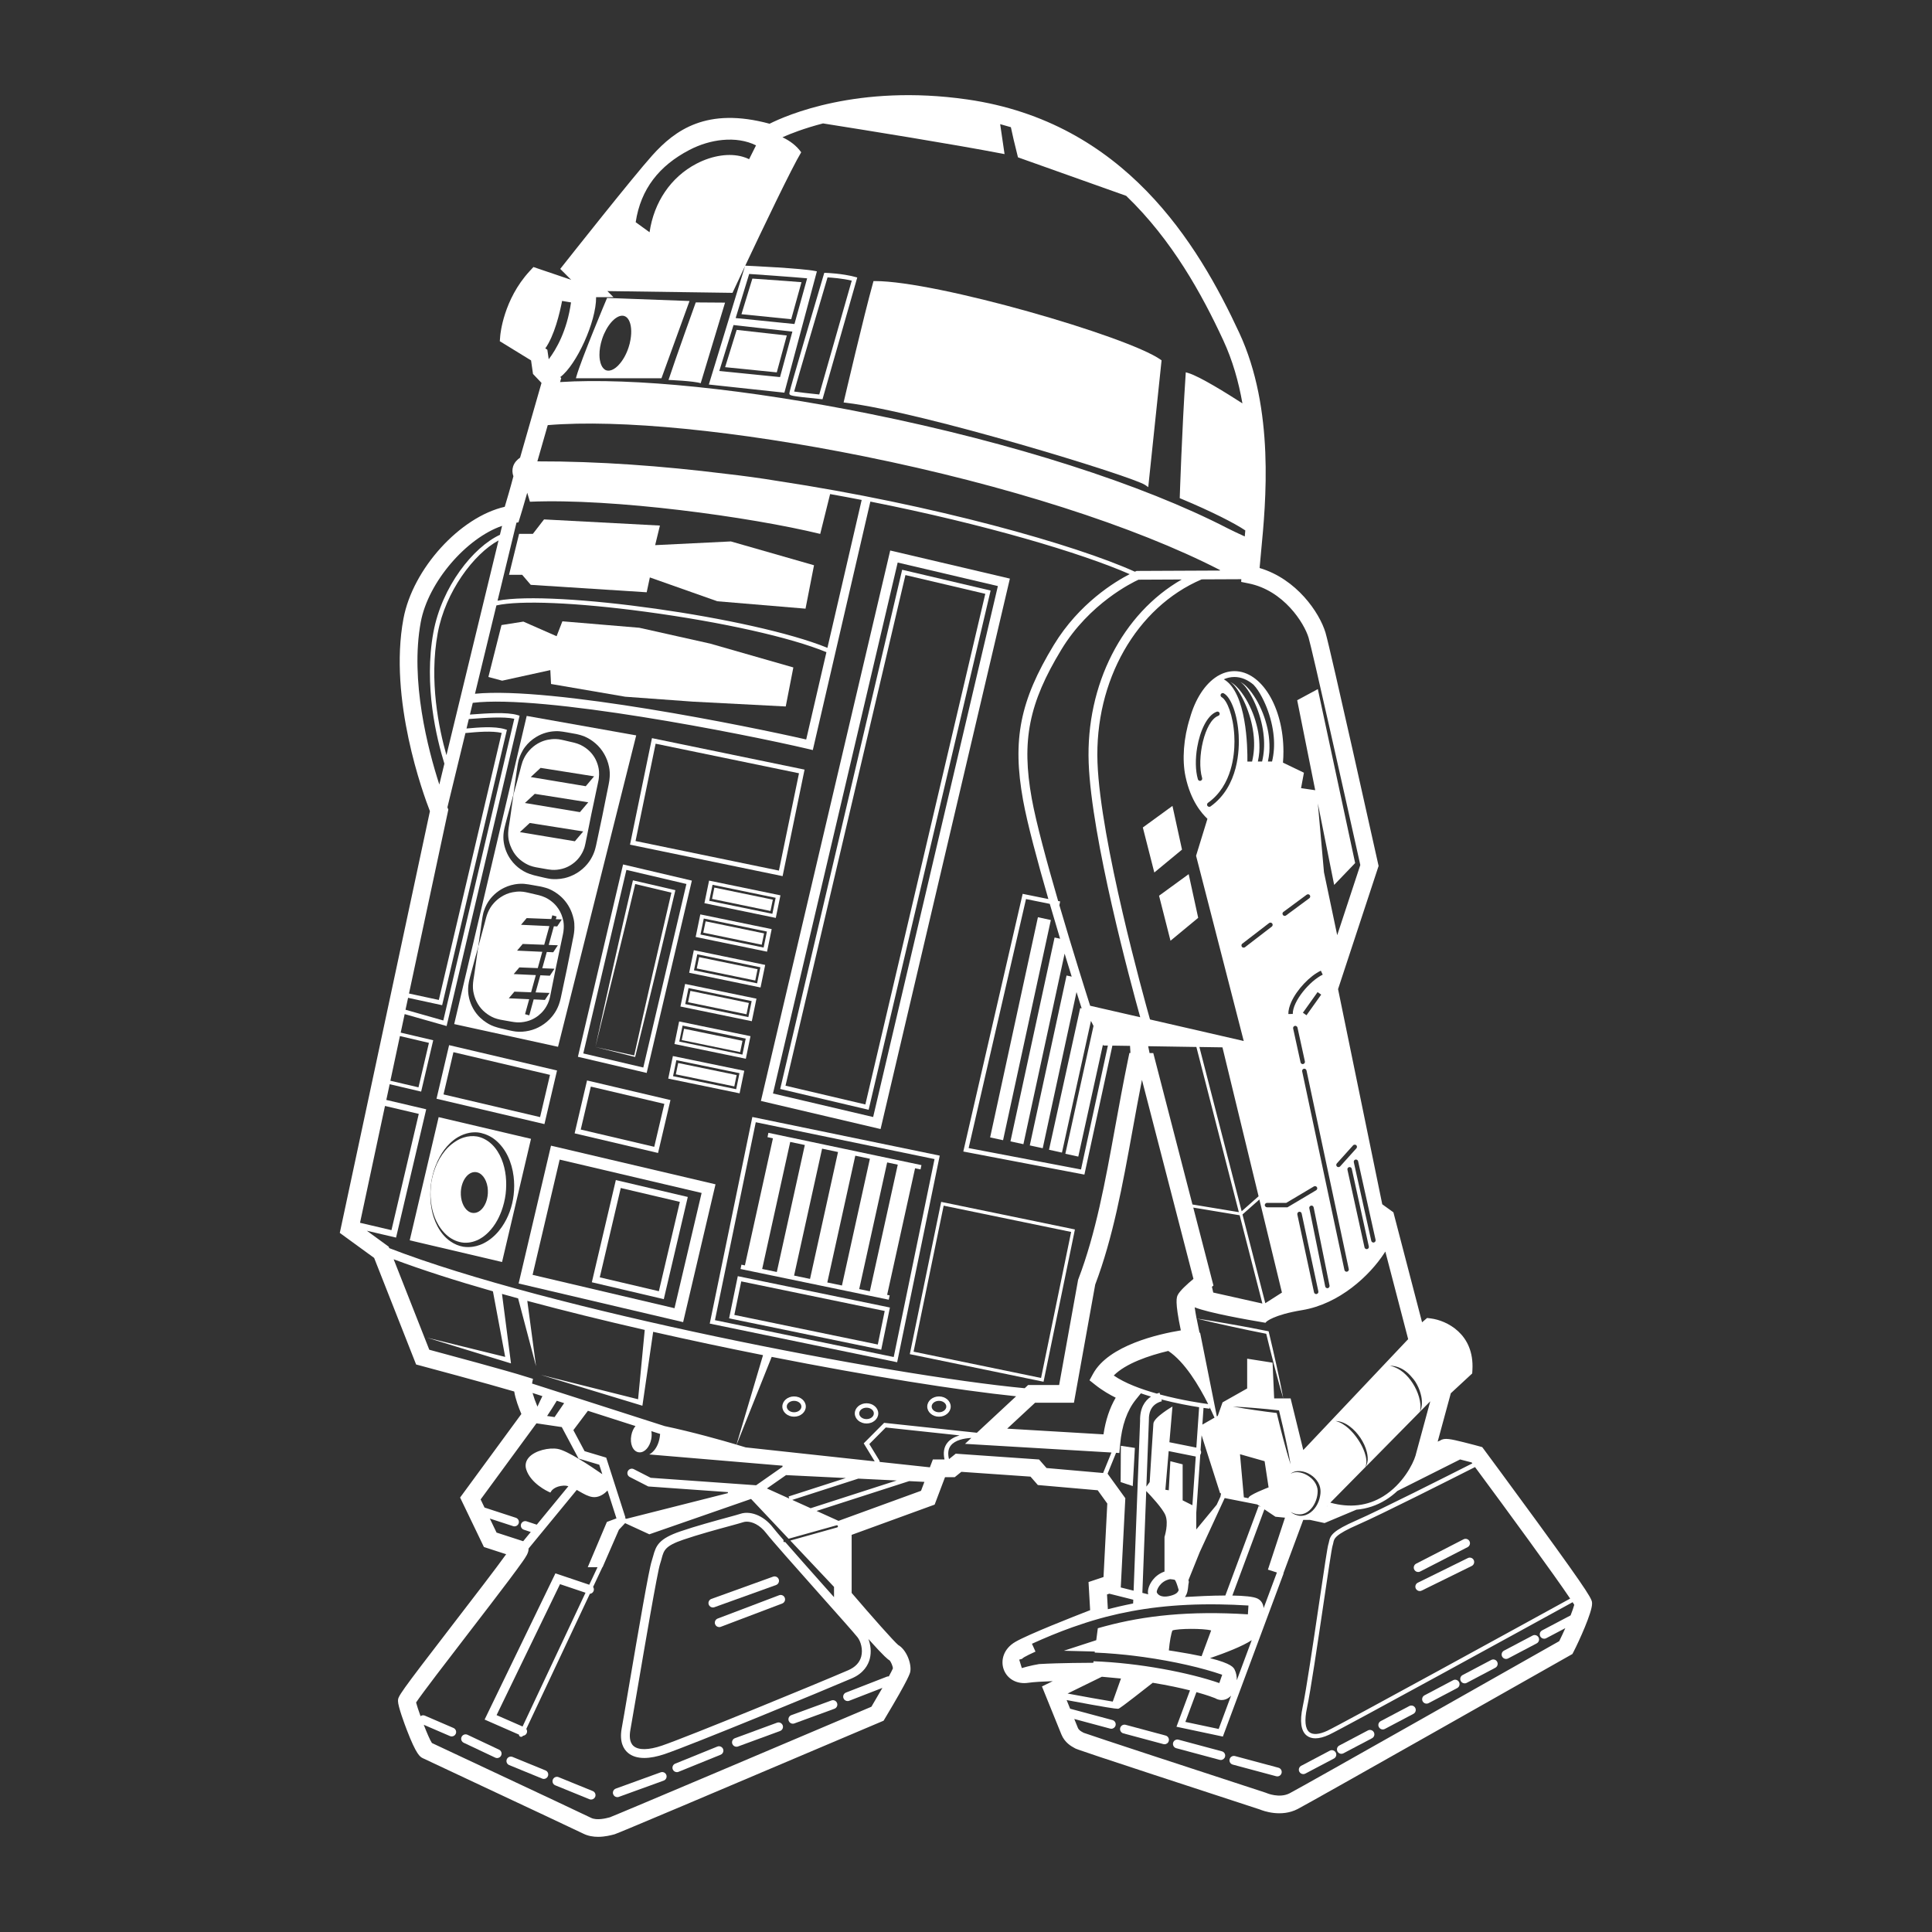 <?xml version="1.0" encoding="utf-8"?>
<!-- Generator: Adobe Illustrator 25.4.1, SVG Export Plug-In . SVG Version: 6.00 Build 0)  -->
<svg version="1.1" id="Vectorportal.com" xmlns="http://www.w3.org/2000/svg" xmlns:xlink="http://www.w3.org/1999/xlink" x="0px"
	 y="0px" viewBox="0 0 660 660" style="enable-background:new 0 0 660 660;" xml:space="preserve">
<rect x="0" y="0" width="660" height="660" fill="#333333" stroke="none"/>
<style type="text/css">
	.st0{fill:#FFFFFF;}
</style>
<g>
	<path class="st0" d="M320.77,483.96c2.21,0,4.01-1.55,4.01-3.46c0-1.91-1.8-3.46-4.01-3.46c-2.21,0-4.01,1.55-4.01,3.46
		C316.76,482.41,318.56,483.96,320.77,483.96z M320.77,478.55c1.38,0,2.5,0.88,2.5,1.95s-1.12,1.95-2.5,1.95
		c-1.38,0-2.5-0.87-2.5-1.95S319.39,478.55,320.77,478.55z"/>
	
		<rect x="310.13" y="348.93" transform="matrix(0.212 -0.977 0.977 0.212 -68.406 617.579)" class="st0" width="76.99" height="4.52"/>
	<path class="st0" d="M267.35,299.3l7.5-36.39l-52.13-10.75l-7.5,36.39L267.35,299.3z M223.97,254.06l48.98,10.1l-6.86,33.25
		l-48.98-10.1L223.97,254.06z"/>
	<path class="st0" d="M284.03,580.9l-13.7,5.02c-0.78,0.29-1.18,1.15-0.9,1.93c0.22,0.61,0.8,0.99,1.41,0.99
		c0.17,0,0.35-0.03,0.52-0.09l13.7-5.02c0.78-0.29,1.18-1.15,0.9-1.93C285.67,581.02,284.81,580.61,284.03,580.9z"/>
	<path class="st0" d="M266.15,544.96l-20.98,7.96c-0.78,0.3-1.17,1.17-0.88,1.95c0.23,0.6,0.8,0.97,1.41,0.97
		c0.18,0,0.36-0.03,0.54-0.1l20.98-7.96c0.78-0.3,1.17-1.17,0.87-1.95C267.8,545.05,266.92,544.66,266.15,544.96z"/>
	<polygon class="st0" points="238.83,326.97 238.76,327.34 238.03,330.84 250.8,333.47 258.01,334.96 258.8,331.09 245.78,328.4 	
		"/>
	<path class="st0" d="M271.27,477.04c-2.21,0-4.01,1.55-4.01,3.46c0,1.91,1.8,3.46,4.01,3.46c2.21,0,4.01-1.55,4.01-3.46
		C275.28,478.59,273.48,477.04,271.27,477.04z M271.27,482.45c-1.38,0-2.5-0.87-2.5-1.95s1.12-1.95,2.5-1.95
		c1.38,0,2.5,0.88,2.5,1.95S272.65,482.45,271.27,482.45z"/>
	<path class="st0" d="M300.03,482.84c0-1.91-1.8-3.46-4.01-3.46c-2.21,0-4.01,1.55-4.01,3.46c0,1.91,1.8,3.45,4.01,3.45
		C298.23,486.3,300.03,484.75,300.03,482.84z M293.52,482.84c0-1.08,1.12-1.95,2.5-1.95c1.38,0,2.5,0.87,2.5,1.95
		c0,1.08-1.12,1.95-2.5,1.95C294.64,484.79,293.52,483.92,293.52,482.84z"/>
	<path class="st0" d="M258.42,341.16l-24.38-5.03l-1.59,7.71l24.38,5.02L258.42,341.16z M256.78,341.99l-0.53,2.55l-0.6,2.92
		l-11.62-2.4l-9.95-2.05l0,0l0,0l1.13-5.47L256.78,341.99L256.78,341.99L256.78,341.99z"/>
	<path class="st0" d="M266.03,539.52c-0.28-0.78-1.15-1.19-1.93-0.91l-21.08,7.6c-0.78,0.28-1.19,1.15-0.91,1.93
		c0.22,0.61,0.8,1,1.42,1c0.17,0,0.34-0.03,0.51-0.09l21.08-7.59C265.9,541.17,266.31,540.31,266.03,539.52z"/>
	<polygon class="st0" points="235.85,338.5 235.05,342.37 255.02,346.49 255.82,342.62 240.49,339.46 	"/>
	<path class="st0" d="M170.48,597.71l-10.78-5.09c-0.76-0.35-1.65-0.03-2.01,0.72c-0.36,0.75-0.03,1.65,0.72,2.01l10.78,5.09
		c0.21,0.1,0.43,0.14,0.64,0.14c0.57,0,1.11-0.32,1.36-0.86C171.56,598.96,171.24,598.06,170.48,597.71z"/>
	<path class="st0" d="M265.44,588.5l-14.38,5.29c-0.78,0.29-1.18,1.16-0.89,1.93c0.22,0.61,0.8,0.99,1.42,0.99
		c0.17,0,0.35-0.03,0.52-0.09l14.38-5.29c0.78-0.29,1.18-1.15,0.9-1.93C267.08,588.61,266.22,588.21,265.44,588.5z"/>
	<path class="st0" d="M256.38,353.97L232,348.94l-1.59,7.71l24.38,5.03L256.38,353.97z M253.62,360.27l-11.28-2.33l-10.29-2.12l0,0
		l0,0l0.63-3.06l0.5-2.41l0,0l0,0l21.57,4.45l0,0l0,0l-0.58,2.8L253.62,360.27z"/>
	<path class="st0" d="M186.35,604.8l-11.26-4.61c-0.77-0.31-1.65,0.05-1.96,0.82c-0.32,0.77,0.05,1.65,0.82,1.97l11.26,4.61
		c0.19,0.08,0.38,0.12,0.57,0.12c0.59,0,1.16-0.36,1.39-0.94C187.49,605.99,187.12,605.11,186.35,604.8z"/>
	<path class="st0" d="M245.04,596.66l-14.38,5.83c-0.77,0.31-1.14,1.19-0.83,1.96c0.24,0.59,0.8,0.94,1.4,0.94
		c0.19,0,0.38-0.03,0.57-0.11l14.38-5.84c0.77-0.31,1.14-1.19,0.83-1.96C246.69,596.71,245.81,596.34,245.04,596.66z"/>
	<path class="st0" d="M202.49,611.85l-11.67-4.75c-0.77-0.32-1.65,0.06-1.96,0.83c-0.32,0.77,0.06,1.65,0.83,1.96l11.67,4.75
		c0.19,0.08,0.38,0.11,0.57,0.11c0.6,0,1.16-0.36,1.4-0.94C203.63,613.04,203.27,612.16,202.49,611.85z"/>
	<path class="st0" d="M225.7,605.45l-15.33,5.56c-0.78,0.29-1.19,1.15-0.9,1.93c0.22,0.61,0.8,0.99,1.42,0.99
		c0.17,0,0.34-0.03,0.51-0.09l15.33-5.56c0.78-0.29,1.19-1.15,0.9-1.93C227.34,605.57,226.47,605.17,225.7,605.45z"/>
	<path class="st0" d="M266.61,305.86l-24.38-5.03l-1.59,7.71l24.38,5.03L266.61,305.86z M264.97,306.7l-0.12,0.6l-1,4.87l0,0l0,0
		l-12.53-2.58l-9.04-1.86l0,0h0l1.13-5.47L264.97,306.7L264.97,306.7L264.97,306.7z"/>
	<polygon class="st0" points="264.01,307.33 262.4,307 244.04,303.21 243.24,307.08 263.21,311.2 	"/>
	<polygon class="st0" points="485.1,482.26 485.11,482.25 485.11,482.25 	"/>
	<path class="st0" d="M496.4,573.99l-9.77,5.16c-0.74,0.39-1.02,1.3-0.63,2.04c0.27,0.51,0.79,0.8,1.33,0.8
		c0.24,0,0.48-0.06,0.7-0.17l9.77-5.15c0.74-0.39,1.02-1.3,0.63-2.04C498.04,573.88,497.13,573.6,496.4,573.99z"/>
	<path class="st0" d="M509.42,567.07l-9.77,5.15c-0.74,0.39-1.02,1.3-0.63,2.04c0.27,0.51,0.79,0.8,1.33,0.8
		c0.24,0,0.48-0.05,0.7-0.17l9.77-5.16c0.74-0.39,1.02-1.3,0.63-2.04C511.07,566.96,510.16,566.68,509.42,567.07z"/>
	<path class="st0" d="M523.56,558.73l-9.77,5.15c-0.74,0.39-1.02,1.3-0.63,2.04c0.27,0.51,0.79,0.8,1.33,0.8
		c0.24,0,0.48-0.06,0.7-0.17l9.77-5.15c0.74-0.39,1.02-1.3,0.63-2.04C525.2,558.63,524.29,558.34,523.56,558.73z"/>
	<path class="st0" d="M501.44,532.26l-17.09,8.41c-0.75,0.37-1.05,1.27-0.69,2.02c0.26,0.53,0.8,0.84,1.35,0.84
		c0.22,0,0.45-0.05,0.66-0.16l17.09-8.41c0.75-0.37,1.05-1.27,0.69-2.02C503.08,532.2,502.18,531.89,501.44,532.26z"/>
	<path class="st0" d="M484.47,537.02c0.23,0,0.47-0.05,0.69-0.17l16.19-8.32c0.74-0.38,1.03-1.29,0.65-2.03
		c-0.38-0.74-1.29-1.03-2.03-0.65l-16.19,8.32c-0.74,0.38-1.03,1.29-0.65,2.03C483.39,536.72,483.92,537.02,484.47,537.02z"/>
	<path class="st0" d="M525.16,519.95c-8.99-12.35-18.1-24.63-18.19-24.76l-0.62-0.83l-1-0.28c-0.11-0.03-2.69-0.74-5.37-1.4
		c-4.29-1.05-6.52-1.6-7.95-0.6l-0.9,0.4l4.49-16.52l7.31-6.77l0.07-1.22c0.7-12.38-8.95-16.9-14.15-17.56l-1.33-0.17l-1.72,1.48
		l-9.79-37.57l-3.81-2.75L457.1,337.9l13.85-42.08l-0.18-0.81c-0.67-3-16.32-73.43-17.96-78.9c-2.05-6.83-9.86-18.33-22.51-22.07
		c0.13-1.59,0.31-3.46,0.5-5.5c1.64-17.02,4.69-48.71-7.45-74.85c-14.17-30.53-39.23-72.01-92.93-79.72
		c-37.4-5.37-62,5.52-67.52,8.3c-21.47-5.82-32.3,2.17-40.06,10.8c-6.5,7.22-28.84,35.49-29.79,36.69l-1.66,2.1l3.73,3.73
		l-12.89-4.37l-1.33,1.44c-8.92,9.7-9.97,21.56-10.01,22.06l-0.15,1.84l10.68,6.56l0.66,4.62l2.91,3.07l-7.32,25.53
		c-0.89,0.6-1.91,1.56-2.38,2.99c-0.35,1.09-0.31,2.25,0.1,3.37c-0.98,3.77-2.25,8.09-2.96,10.43
		c-15.26,3.48-31.42,21.12-34.61,38.24c-5.12,27.45,6.77,59.9,9.05,65.75l-30.79,144.06l11.73,8.54l14.34,36.41l1.47,0.39
		c0.25,0.07,23.18,6.2,32.05,8.84c0.4,2.55,1.53,5.55,2.44,7.68l-20.93,28.54l8.13,16.9l7.6,2.47c-3.5,4.88-11.26,14.96-17.77,23.41
		c-19.18,24.92-19.18,25.13-19.18,26.73c0,1.86,2.28,7.97,2.98,9.79c3.31,8.64,4.56,9.27,5.47,9.73c0.67,0.34,8.12,3.83,20.2,9.49
		c14.58,6.84,32.73,15.34,34.61,16.28c1.67,0.84,3.47,1.11,5.11,1.11c2.32,0,4.35-0.54,5.39-0.81l0.26-0.07
		c0.87-0.22,31.48-13.14,90.97-38.41l0.9-0.38l0.5-0.84c8.27-13.79,8.54-15.44,8.63-15.98c0.46-2.77-1.38-7.48-4.13-9.04
		c-1.5-1.24-9.07-9.79-15.91-17.79v-19.84l28.35-10.33l3.55-9.38h3.32l2.26-1.82l23.62,1.64l2.51,2.87l20.45,1.79l3.27,4.54
		l-1.29,25.1l-5.12,1.71l0.55,9.61c-5.65,2.19-21.11,8.26-25.51,10.81c-4.21,2.43-5.06,6.45-4.04,9.36
		c1.18,3.36,4.57,5.23,8.44,4.64c1.79-0.27,4.97-0.44,8.34-0.56l-3.69,1.81l6.66,16.44c1.17,2.82,3.45,4.04,4.42,4.56
		c0.08,0.04,0.14,0.07,0.19,0.11c0.4,0.27,0.84,0.56,63.15,20.91c1.15,0.48,7.31,2.77,12.94-0.15c4.88-2.53,89.47-50.47,93.07-52.51
		l0.78-0.44l0.41-0.79c1.85-3.58,6.31-13.38,6.31-16.4C543.91,546.45,543.91,545.7,525.16,519.95z M536.39,546.1
		c-14.02,7.7-78.21,42.93-83,45.17c-2.71,1.26-4.87,1.43-6.08,0.47c-1.46-1.16-1.74-4.03-0.82-8.31c1.22-5.72,3.65-22.13,5.6-35.32
		c1.46-9.89,2.84-19.22,3.14-20.09c0.13-0.37,0.2-0.72,0.26-1.03c0.28-1.4,0.55-2.72,8.52-6.2c7.71-3.36,31.87-15.56,39.88-19.62
		C515.19,516.43,531.15,538.27,536.39,546.1z M483.53,472.06c0.76,1.22,1.37,2.55,1.75,3.94c0.09,0.34,0.19,0.67,0.25,1.01
		c0.35,1.74,0.33,3.64-0.43,5.24l3.5-3.55l-4.85,17.86c-0.01,0.03-0.03,0.05-0.03,0.08c-0.01,0.08-0.04,0.18-0.06,0.28l-0.11,0.39
		c-0.84,2.81-4.34,9.72-10.99,13.84c-5.33,3.3-11.42,4.03-18.1,2.18l11.96-12.13c0,0,0-0.01,0-0.01c0,0,0,0,0,0.01
		c0.17-0.42,0.28-0.84,0.33-1.28c0.05-0.41,0.05-0.81,0-1.22c-0.07-0.84-0.28-1.66-0.55-2.45c-0.41-1.19-0.95-2.34-1.6-3.43
		c-0.21-0.36-0.44-0.72-0.68-1.07c-0.23-0.35-0.48-0.7-0.73-1.03c-0.03-0.04-0.06-0.07-0.09-0.11c-0.74-0.97-1.56-1.88-2.46-2.69
		c-1.26-1.1-2.69-2.08-4.4-2.48c1.76,0.01,3.48,0.81,4.89,1.88c0.71,0.53,1.37,1.14,1.97,1.79c0,0,0,0,0.01,0.01
		c0.25,0.27,0.48,0.55,0.71,0.84c0.05,0.06,0.11,0.12,0.15,0.18c0,0,0,0,0,0c0.27,0.35,0.53,0.71,0.78,1.07
		c0.49,0.74,0.93,1.51,1.3,2.32c0.37,0.81,0.68,1.65,0.89,2.52c0.07,0.27,0.12,0.54,0.17,0.82c0.1,0.6,0.15,1.22,0.12,1.83
		c0,0.01,0,0.01,0,0.02c-0.04,0.52-0.14,1.05-0.33,1.55c-0.13,0.34-0.28,0.67-0.5,0.96l18.68-18.95c0.38-1.72,0.12-3.44-0.33-5.06
		c-0.47-1.62-1.19-3.18-2.09-4.6c-0.9-1.43-2-2.73-3.3-3.81c-0.29-0.24-0.59-0.46-0.9-0.67c-1.09-0.74-2.31-1.31-3.65-1.57
		c0,0,0,0,0.01,0c0,0-0.01,0-0.01,0c1.29-0.04,2.58,0.29,3.76,0.87c0.44,0.22,0.86,0.46,1.26,0.74c0.95,0.65,1.78,1.46,2.51,2.34
		C482.78,471,483.18,471.51,483.53,472.06z M472.92,428.06c0.1-0.15,0.21-0.32,0.33-0.51l7.8,29.92l-35.83,37.89l0.32,1.3
		l-4.65-18.94h-2.5h-3.12l-0.54-12.21l-8.68-1.36v10.17l-8.41,4.75l-1.63,4.61l-0.32,0.19l-5.73-28.67l-0.17,0.17
		c-0.36-1.63-0.71-3.36-1.01-4.94c1.97,0.5,3.96,0.95,5.94,1.42l6.04,1.34c2.01,0.45,4.04,0.86,6.05,1.29l5.75,1.16
		c0.89,3.65,1.79,7.29,2.75,10.92l1.49,5.6c0.53,1.86,1.03,3.72,1.59,5.57c-0.34-1.9-0.75-3.79-1.12-5.68l-1.22-5.66
		c-0.81-3.77-1.71-7.53-2.6-11.29l-0.07-0.31l-0.31-0.06l-6.08-1.18c-2.03-0.37-4.05-0.77-6.09-1.11l-6.1-1.06
		c-2.01-0.31-4.02-0.66-6.04-0.94c-0.27-1.45-0.49-2.78-0.64-3.84c4.73,1.89,17.67,4.19,23.76,5.21l0.42,0.07l0.28-0.32
		c0.01-0.01,2.3-2.37,12.3-4.01C457.59,445.44,467.93,435.74,472.92,428.06z M453.43,514.56h-0.17l0.08-0.08
		C453.37,514.51,453.4,514.53,453.43,514.56z M436.21,537.19l-4.53,12.16c-0.16-1.4-0.75-2.59-2.08-3.25
		c-1.37-0.69-4.67-0.97-8.61-1.04l10.95-29.45c2,1.34,3.77,2.53,3.77,2.53l3.26,0.32l-5.83,17.75L436.21,537.19z M413.36,566.45
		c5.24-1.8,11.18-4.1,14.25-6.15l-5.1,13.7c0.03-1.26-0.2-2.52-0.73-3.6C421.44,569.69,420.76,568.3,413.36,566.45z M420.56,579.25
		l-4.24,11.39l-11.38-2.41l3.78-10.17c3.79,1.05,5.88,1.86,6.32,2.04c0.76,0.44,1.54,0.66,2.31,0.66c1.01,0,2-0.38,2.84-1.14
		C420.32,579.5,420.44,579.37,420.56,579.25z M410.48,565.79c-2.47-0.53-5.49-1.09-9.19-1.68c-0.66-0.1-1.32-0.21-1.99-0.31
		l0.01-0.12c0.25-2.85,0.8-5.82,1.22-6.69c1.86-0.68,10.45-0.76,13.22-0.01L410.48,565.79z M399.81,499.17l-0.54,9.93l-1.16-0.18
		l1.13-13.2l9.25,1.85l-1.15,16.64l-3.33-1.67v-12.3L399.81,499.17z M392.17,544.26c0.02,0.13,0.05,0.26,0.08,0.39l-2-0.5
		l1.32-34.79c1.54,1.59,5.58,5.91,6.54,8.24c1.19,2.88-0.3,7.43-0.3,7.43v11.84c-1.9,0.66-3.17,1.81-3.95,2.79
		C392.68,541.13,392,542.98,392.17,544.26z M378.37,503.43l2.9-7.13l1.12,0.07l0.26-2.92c0.57-6.48,2.39-11.65,5.4-15.37l1.7-2.1
		c1.14,0.4,2.29,0.77,3.45,1.11c-2.11,1.41-3.84,3.92-3.73,8.35l-2.21,57.96l-4.39-1.1l1.56-30.49L378.37,503.43z M269.62,511.93
		l-7.63-3.45l6.53-4.56l20.42,1l-19.55,6.3L269.62,511.93z M215.15,504.57l6.31,3.23l0.3,0.02l26.91,1.91l-0.03,0.35l-34.67,8.77
		l-0.28-0.13l-0.25-0.23l0.22-0.07l-6.57-20.47l-7.39-2.21l-3.83-7.18l4.97-6.61l16.25,5.21c-0.66,0.79-1.18,1.88-1.42,3.16
		c-0.56,2.88,0.5,5.42,2.41,5.79c0.15,0.03,0.31,0.04,0.46,0.04c1.75,0,3.42-1.87,3.93-4.51c0.19-0.98,0.19-1.91,0.04-2.74l3,0.96
		c-0.44,5.58-3.73,7-3.73,7l45.54,3.84v0.38l-9.02,6.31l-36.01-2.55l-5.77-2.95c-0.74-0.38-1.65-0.08-2.03,0.66
		C214.11,503.28,214.4,504.19,215.15,504.57z M293.21,505.12l13.11,0.64l-29.39,9.47l-6.28-2.84L293.21,505.12z M254.74,494.45
		c0,0-1.15-0.36-3.1-0.93l11.98-29.99c33.08,6.52,63.8,11.43,83.5,13.46l-13.4,12.46l-31.69-3.39l-6.97,7.01l3.75,6.15
		L254.74,494.45z M353.6,479.2h13.27l7.27-40.37c6.07-16,9.31-33.79,12.73-52.61c1.03-5.65,2.08-11.44,3.24-17.33l17.59,68
		c-2.3,1.91-4.66,4.09-5.35,5.47c-0.38,0.77-1.07,2.14,1.04,12.12c-7.49,1.23-24.66,5.07-29.98,14.82l-1.22,2.23l1.99,1.58
		c2.43,1.93,4.98,3.38,6.96,4.36c-2.06,3.51-3.46,7.71-4.17,12.53l-32.9-1.95L353.6,479.2z M349.61,390.87l14.08-65.1
		c0.87,2.84,1.68,5.49,2.42,7.86l-1.76-0.38l-12.56,58.04l4.42,0.96l11.54-53.35c0.82,2.62,1.44,4.56,1.77,5.59l-0.51-0.11
		l-10.65,48.39l4.42,0.97l9.91-44.99l0.87,1.72l-9.62,43.67l4.42,0.97l8.42-38.25l0.15,0.3l1.54,0.02l-9.18,42.33l-38.39-7.31
		l19.6-85.07l8.12,1.64c1.19,4.07,2.38,8.1,3.53,11.91l-1.89-0.41l-15.07,69.64L349.61,390.87z M372.41,343.58
		c-1.15-3.59-5.87-18.49-10.51-34.34l0.26-1.3l-0.68-0.14c-3.84-13.19-7.54-26.83-9.02-35.03c-3.55-19.71-1-32.55,10.12-50.86
		c9.58-15.79,24.22-22.9,26.35-23.88l14.78-0.07c-20.21,11.57-32.8,35.91-31.8,62.65c0.95,25.76,14.38,75.3,17.61,86.89
		L372.41,343.58z M410.66,265.78c0.03,0.1,0.04,0.2,0.03,0.3c-0.01,0.12-0.06,0.23-0.13,0.33c-0.09,0.14-0.23,0.26-0.41,0.31
		c-0.07,0.02-0.14,0.03-0.21,0.03c-0.26,0-0.51-0.15-0.64-0.37c-0.03-0.05-0.06-0.11-0.08-0.17c-0.88-3-0.9-7.03-0.24-10.9
		c0.97-5.66,3.38-10.97,6.67-12.18c0.2-0.07,0.4-0.06,0.58,0.02c0.18,0.08,0.32,0.23,0.39,0.42c0.07,0.2,0.06,0.4-0.02,0.58
		c-0.01,0.03-0.04,0.05-0.05,0.07c-0.04,0.06-0.07,0.12-0.12,0.16c-0.07,0.07-0.16,0.12-0.25,0.16
		C411.49,246.27,408.72,259.2,410.66,265.78z M412.67,274.25c4.19-2.99,6.47-7.19,7.7-11.3c1.07-3.56,1.34-7.06,1.34-9.66
		c0-0.8-0.03-1.51-0.06-2.11c-0.39-6.87-2.5-12.01-4.3-13.01c-0.07-0.04-0.12-0.09-0.17-0.14c-0.22-0.23-0.29-0.58-0.13-0.88
		c0.2-0.36,0.66-0.5,1.02-0.29c2.55,1.41,4.68,7.4,5.08,14.24c0.14,2.5,0.12,6.8-1.07,11.35c-1.23,4.67-3.7,9.58-8.54,13.04
		c-0.11,0.08-0.24,0.12-0.38,0.13c-0.02,0-0.04,0.01-0.06,0.01c0,0,0,0,0,0c0,0,0,0,0,0c-0.03,0-0.06-0.02-0.09-0.02
		c-0.2-0.03-0.39-0.12-0.52-0.29c-0.18-0.25-0.18-0.58-0.03-0.83C412.51,274.38,412.58,274.31,412.67,274.25z M418.07,232.05
		c1.16-0.51,2.37-0.78,3.62-0.78c2.33,0,4.54,0.95,6.51,2.62c0.28,0.29,0.54,0.6,0.79,0.91c0.54,0.68,1.01,1.42,1.45,2.17
		c0.89,1.5,1.62,3.08,2.27,4.69c1.26,3.23,2.12,6.61,2.42,10.03c0.26,2.85,0.09,5.69-0.58,8.45h-1.41c0.22-1.05,0.39-2.11,0.48-3.18
		c0.12-1.83,0.05-3.65-0.17-5.45c-0.21-1.8-0.63-3.56-1.15-5.29c-0.51-1.72-1.18-3.4-1.96-5.01c-0.77-1.62-1.7-3.16-2.75-4.6
		c-0.53-0.72-1.1-1.41-1.73-2.04c-0.63-0.63-1.33-1.21-2.14-1.58c0.75,0.47,1.33,1.13,1.87,1.82c0.54,0.68,1.01,1.42,1.45,2.17
		c0.89,1.5,1.62,3.08,2.27,4.69c1.26,3.23,2.12,6.61,2.42,10.03c0.26,2.85,0.09,5.69-0.58,8.45h-1.44c0.22-1.05,0.39-2.11,0.48-3.18
		c0.12-1.83,0.05-3.65-0.16-5.45c-0.21-1.8-0.63-3.56-1.15-5.29c-0.51-1.72-1.18-3.4-1.96-5.01c-0.77-1.62-1.69-3.16-2.75-4.6
		c-0.53-0.72-1.1-1.41-1.73-2.04c-0.63-0.63-1.33-1.21-2.14-1.58c0.75,0.47,1.34,1.13,1.87,1.82c0.54,0.68,1.01,1.42,1.45,2.17
		c0.89,1.5,1.62,3.08,2.27,4.69c1.26,3.23,2.12,6.61,2.42,10.03c0.26,2.85,0.09,5.69-0.58,8.45h-1.6
		C426.2,255.43,425.89,236.52,418.07,232.05z M460.88,398.71c0.3-0.06,0.61,0.06,0.78,0.3c0.06,0.08,0.1,0.17,0.12,0.27l5.83,26.52
		c0.02,0.1,0.02,0.2,0.01,0.3c-0.05,0.29-0.27,0.53-0.58,0.6c-0.05,0.01-0.11,0.02-0.16,0.02c-0.35,0-0.66-0.24-0.74-0.59
		l-5.83-26.52c-0.02-0.1-0.02-0.2-0.01-0.3C460.35,399.02,460.57,398.77,460.88,398.71z M460.76,433.52
		c0.07,0.3-0.06,0.61-0.31,0.78c-0.08,0.06-0.17,0.1-0.27,0.12c-0.03,0.01-0.05,0.01-0.08,0.01c-0.03,0-0.05,0.01-0.08,0.01
		c0,0,0,0,0,0c0,0,0,0,0,0c-0.35,0-0.66-0.24-0.74-0.6L444.84,366c-0.09-0.41,0.17-0.81,0.58-0.9c0.2-0.04,0.41,0,0.57,0.11
		c0.04,0.02,0.07,0.06,0.1,0.1c0.11,0.1,0.19,0.22,0.23,0.38L460.76,433.52z M443.25,414.45c0.02-0.05,0.03-0.11,0.06-0.16
		c0.01-0.01,0.01-0.01,0.02-0.02c0.11-0.15,0.26-0.27,0.45-0.31c0.03-0.01,0.05,0,0.07,0c0.28-0.03,0.55,0.09,0.7,0.31
		c0.06,0.08,0.1,0.17,0.12,0.28l2.1,9.81l3.6,16.79c0.09,0.41-0.17,0.81-0.58,0.9c-0.05,0.01-0.11,0.02-0.16,0.02
		c-0.35,0-0.66-0.24-0.74-0.6l-5.7-26.59c-0.02-0.1-0.02-0.2,0-0.3C443.21,414.52,443.24,414.49,443.25,414.45z M447.28,412.75
		c-0.08-0.38,0.15-0.75,0.52-0.86c0.02-0.01,0.04-0.02,0.07-0.03c0,0,0,0,0,0l0,0c0.31-0.06,0.61,0.07,0.77,0.31
		c0.06,0.08,0.1,0.17,0.12,0.28l5.43,26.72c0.04,0.22-0.02,0.43-0.14,0.59c-0.11,0.14-0.26,0.26-0.45,0.3
		c-0.05,0.01-0.1,0.01-0.15,0.01c0,0,0,0,0,0c0,0,0,0,0,0c-0.03,0-0.07-0.01-0.1-0.02c-0.31-0.04-0.57-0.26-0.64-0.59L447.28,412.75
		z M451.34,339.78l-5.02,7.05l-0.84-0.6l-0.39-0.27l5.02-7.05L451.34,339.78L451.34,339.78L451.34,339.78z M445.77,362.59
		c0.09,0.41-0.17,0.81-0.58,0.9c-0.03,0.01-0.06,0.01-0.08,0.01c-0.03,0-0.05,0.01-0.08,0.01c-0.35,0-0.66-0.24-0.74-0.59
		l-2.53-11.56c-0.09-0.41,0.17-0.81,0.58-0.9c0.25-0.05,0.49,0.03,0.66,0.19c0.11,0.1,0.2,0.23,0.24,0.38L445.77,362.59z
		 M441.63,346.38l-1.51,0.03c0,0,0,0,0,0h0c-0.02-1.26,0.35-2.66,1-4.11c1.95-4.32,6.37-8.95,10.1-10.7l0.64,1.36
		C447.43,335.06,441.56,342.07,441.63,346.38z M447.29,306.85l-7.96,5.88c-0.13,0.1-0.29,0.15-0.45,0.15
		c-0.23,0-0.46-0.11-0.61-0.31c-0.06-0.08-0.1-0.18-0.13-0.27c-0.07-0.29,0.03-0.6,0.29-0.78l5.93-4.38l2.03-1.5c0,0,0,0,0,0l0,0
		c0.17-0.12,0.37-0.17,0.56-0.14c0.06,0.01,0.12,0.04,0.18,0.06c0.03,0.01,0.06,0.02,0.09,0.03c0,0,0.01,0.01,0.01,0.01
		c0.08,0.05,0.15,0.11,0.21,0.19C447.69,306.13,447.62,306.6,447.29,306.85z M439.4,410.92l9.45-5.62c0.18-0.11,0.4-0.13,0.59-0.07
		c0.18,0.05,0.34,0.16,0.45,0.34c0.05,0.09,0.09,0.19,0.1,0.28c0.03,0.22-0.04,0.43-0.19,0.59c-0.05,0.06-0.1,0.11-0.17,0.16
		l-9.81,5.83h0h-6.99h0c-0.01,0-0.02-0.01-0.04-0.01c-0.15-0.01-0.29-0.07-0.41-0.15c-0.18-0.14-0.31-0.35-0.31-0.59
		c0-0.12,0.03-0.23,0.09-0.33c0.03-0.06,0.07-0.12,0.12-0.17c0.02-0.03,0.05-0.05,0.08-0.07c0.02-0.02,0.05-0.04,0.07-0.06
		c0.05-0.03,0.1-0.05,0.15-0.07c0.01,0,0.02-0.01,0.03-0.02c0.03-0.01,0.07-0.01,0.11-0.02c0.03-0.01,0.07-0.02,0.1-0.02h0H439.4z
		 M407.64,412.53l15.85,2.62l7.76,30.16l-16.79-3.76l-0.45-1.97l0.52-0.42L407.64,412.53z M424.45,414.88l5.77-5.11l7.71,31.79
		l-5.68,3.63L424.45,414.88z M424.38,322.38l9.16-7.05c0.33-0.25,0.8-0.19,1.06,0.14c0.08,0.1,0.11,0.21,0.14,0.32
		c0.05,0.27-0.04,0.56-0.27,0.74l-9.16,7.05c-0.05,0.04-0.1,0.06-0.16,0.08c-0.03,0.01-0.06,0.03-0.09,0.04
		c-0.07,0.02-0.14,0.03-0.21,0.03c-0.23,0-0.45-0.1-0.6-0.29c-0.09-0.12-0.13-0.25-0.14-0.39
		C424.08,322.79,424.16,322.54,424.38,322.38z M425,356.16l0.01,0.04l-0.02,0L425,356.16z M429.95,408.66l-5.78,5.12l-14.44-56.11
		l7.88,0.12L429.95,408.66z M423.21,414.09l-15.85-2.62l-13.38-51.73h-1.27l-0.48-2.34l16.47,0.26L423.21,414.09z M394.02,486.31
		c-0.18,2.17-1.27,20-1.27,20l-1.13,1.54l0.85-22.39l0-0.05c-0.1-3.72,1.32-5.86,4.45-6.73l-0.17-0.6
		c5.03,1.31,9.79,2.16,12.89,2.65l-0.95,13.8l-9.2-1.84l1.04-12.2C400.53,480.5,394.2,484.14,394.02,486.31z M408.67,516.69
		l1.36-19.7c0.12-0.17,0.22-0.37,0.26-0.59c0.07-0.36,0.01-0.71-0.16-1l0.35-5.09l6.32,19.78l0.34,0.08l-0.22,1.1l-1.28,2.77
		l-6.98,8.45V516.69z M410.75,486.67l0.39-5.71c1.17,0.17,1.93,0.26,2.08,0.28l0.05-0.47c0.63,1.3,1.18,2.49,1.63,3.52
		L410.75,486.67z M396.29,476.38l-0.17-0.6c-0.3,0.09-0.61,0.19-0.92,0.3c-5.43-1.52-10.93-3.56-14.72-6.19
		c4.06-4.11,12.02-6.83,18.62-8.39c5.59,3.69,10.47,11.83,13.63,18.15C410.59,479.37,403.62,478.35,396.29,476.38z M399.7,539.46
		c0.63,0.06,1.25,0.13,1.54,0.21c0.37,0.09,0.95,1.85,1.42,3.51c-0.27,0.84-0.9,1.43-2.66,1.92c-2.16,0.6-3.39,0.22-4.03-0.2
		c-0.6-0.4-0.79-0.89-0.81-1.04C395.11,543.23,396.23,540.14,399.7,539.46z M405.9,541.99c0.04-0.45,0.08-0.87,0.17-1.23
		c0.08-0.33,0.04-0.67-0.08-0.96l3.86-9.58l8.52-18.46l11.11,2.18c0.39,0.27,0.8,0.54,1.21,0.82l-0.72-0.27l-11.37,30.56
		c-4.74,0.01-9.98,0.28-13.8,0.51C405.66,544.36,405.79,543.03,405.9,541.99z M423.6,496.78l8.41,2.39l1.36,8.94
		c0,0-7.26,2.75-6.87,3.71l-1.58-0.31L423.6,496.78z M438.31,491.34c-0.37-1.4-0.73-2.79-1.08-4.19c-0.37-1.48-0.74-2.96-1.09-4.45
		c-2.45-0.3-4.89-0.59-7.33-0.97c-2.35-0.34-4.7-0.71-7.05-1.13c-0.2-0.04-0.4-0.07-0.6-0.1c0,0,0,0,0,0c0,0,0,0,0,0
		c2.58,0.11,5.16,0.3,7.73,0.52c2.57,0.19,5.14,0.47,7.7,0.75l0.34,0.04l0.08,0.34c0.44,1.8,0.87,3.6,1.28,5.4
		c0.28,1.2,0.55,2.41,0.81,3.61l0.46,2.2l0.49,2.33c0.13,0.69,0.26,1.38,0.39,2.07c0.16,0.83,0.31,1.66,0.44,2.49
		c-0.48-1.47-0.9-2.95-1.34-4.43L438.31,491.34z M440.88,516.52c0.25,0.13,0.51,0.24,0.77,0.35c0.84,0.34,1.71,0.54,2.57,0.46
		c1.13-0.06,2.18-0.56,3.02-1.28c0.84-0.73,1.51-1.66,1.98-2.69c0.48-1.02,0.79-2.12,0.88-3.24c0.3-2.22-0.95-4.34-2.79-5.66
		c-0.69-0.5-1.45-0.91-2.26-1.19c-0.27-0.09-0.55-0.17-0.83-0.23c-1.11-0.25-2.33-0.19-3.35,0.45c0.88-0.83,2.22-1.04,3.42-0.93
		c1.23,0.13,2.41,0.58,3.45,1.25c0.52,0.33,1.01,0.73,1.45,1.18c0.44,0.45,0.82,0.96,1.14,1.51c0.15,0.26,0.28,0.54,0.39,0.83
		c0.01,0.01,0.01,0.03,0.02,0.04c0.33,0.91,0.44,1.91,0.35,2.84c-0.24,2.47-1.36,4.91-3.37,6.45c-1,0.76-2.26,1.22-3.5,1.17
		C442.97,517.75,441.82,517.24,440.88,516.52C440.88,516.52,440.89,516.52,440.88,516.52C440.89,516.52,440.88,516.52,440.88,516.52
		z M463.95,396.7l0.48,2.16l3.31,14.9l2.18,9.79c0.09,0.41-0.17,0.81-0.57,0.9c-0.05,0.01-0.11,0.02-0.16,0.02
		c-0.35,0-0.66-0.24-0.74-0.59l-5.97-26.86c-0.02-0.1-0.02-0.2-0.01-0.3c0.02-0.1,0.06-0.2,0.12-0.28c0.08-0.12,0.21-0.21,0.35-0.27
		c0.04-0.02,0.07-0.04,0.11-0.05c0.1-0.02,0.2-0.02,0.3,0c0.04,0.01,0.08,0.03,0.12,0.05C463.7,396.26,463.89,396.44,463.95,396.7z
		 M462.24,391.27c0.17-0.19,0.4-0.25,0.63-0.23c0.04,0,0.07,0.02,0.11,0.02c0.12,0.02,0.23,0.07,0.33,0.15
		c0.31,0.28,0.33,0.76,0.06,1.07l-0.2,0.22l-5.36,5.96c-0.15,0.16-0.35,0.25-0.56,0.25c-0.09,0-0.18-0.02-0.27-0.05
		c-0.09-0.03-0.17-0.08-0.24-0.14c-0.31-0.28-0.34-0.76-0.06-1.07L462.24,391.27z M447.03,217.84c1.25,4.16,12,52.14,17.67,77.66
		l-7.89,23.97l-4.52-21.49l-2.09-23.49l5.57,27.81l7.17-7.47l-12.75-59.42l-7.05,3.8l6.16,30.74l-4.84-0.71l0.98-5.27l-7.16-3.45
		c0.11-1.24,0.16-2.51,0.16-3.8c0-15.14-7.51-27.45-16.73-27.45c-2,0-3.92,0.58-5.69,1.64l-0.01-0.02
		c-0.09,0.06-0.17,0.12-0.26,0.18c-4.11,2.58-7.44,7.73-9.26,14.25c-2.15,6.73-2.73,14.25-1.49,20.01
		c1.81,8.36,5.51,12.5,7.48,14.39l-3.88,12.61l0.05,0.21l16.23,63.08l-32.02-7.36c-2.1-7.43-16.94-60.88-17.94-87.77
		c-1.03-27.9,13.27-53.04,35.58-62.57l13.55-0.06l-0.04,0.93l2.53,0.51C438.54,201.71,445.52,212.83,447.03,217.84z M235.46,51.25
		C235.46,51.25,235.46,51.25,235.46,51.25C235.46,51.25,235.46,51.25,235.46,51.25c3.69-1.93,7.57-3.07,11.3-3.43
		c4.2-0.41,8.21,0.19,11.51,1.84l-2.36,4.72c-0.7-0.35-1.46-0.63-2.24-0.85c-2.21-0.62-4.71-0.75-7.33-0.38
		c-2.76,0.39-5.65,1.32-8.43,2.78C229.23,60.46,223.4,69,221.9,79.34l0,0c0,0,0,0,0,0l-4.74-3.43
		C218.88,64.49,225.27,56.58,235.46,51.25z M203.64,101.52h5.93l-2.08-2.08l42.74,0.6c0,0,1.74-3.73,4.28-9.13l-12.36,40.45
		l25.81,2.78l11.1-41.44l-0.52-0.11c-4.52-0.94-22.82-1.78-23.59-1.82l-0.36-0.02c5.86-12.41,15.91-33.47,19.11-38.73
		c-1.56-2.19-3.74-3.87-6.4-5.13c2.67-1.19,7.38-3.06,13.86-4.73c15.81,2.51,44.02,7.03,61.32,10.35l0.69,0.13l-1.5-10.23
		c1.24,0.33,2.46,0.68,3.66,1.04c0.47,2.24,1.23,5.63,2.36,10.04l0.07,0.26l0.25,0.09c3.05,1.09,27.31,9.71,36.71,13.06
		c15.69,15.07,25.91,33.69,33.16,49.33c3.19,6.87,5.26,14.2,6.55,21.57c-5.35-3.45-14.57-9.19-18.44-10.35l-0.91-0.27l-0.06,0.94
		c-1.25,18.61-1.98,41.31-1.99,41.54l-0.02,0.52l0.48,0.2c10.4,4.33,18.46,8.46,21.92,10.82c-0.06,0.7-0.12,1.39-0.18,2.06
		c-1.77-0.81-4.49-2.07-5.81-2.76c-29.1-15.04-73.59-29.28-122.09-39.08c-42.19-8.53-81.13-12.49-106-10.9l0.39-1.37l-0.32-0.34
		C196.9,124.7,203.71,109.93,203.64,101.52z M270.69,113.28l-4.22,15.54l-20.75-2.09l0,0h0l4.86-15.69l0.62,0.07
		c0.15,0.02,15.08,1.72,18.6,2.07L270.69,113.28L270.69,113.28L270.69,113.28z M258.01,109.33l-6.7-0.67l0,0h0l4.62-15.07l0.16,0.01
		l0.44,0.03c0.07,0,3.43,0.23,7.31,0.51c0.41,0.03,0.82,0.06,1.24,0.09c0.07,0.01,0.14,0.01,0.21,0.02
		c0.36,0.03,0.72,0.05,1.07,0.08c3.52,0.26,6.99,0.52,8.48,0.67l0.89,0.09l-4.33,15.6L258.01,109.33z M192.02,102.8l3.05,0.51
		c-1.38,9.75-5.07,16.07-7.62,19.42l-0.47-3.27l-0.7-0.43C189.38,114.63,191.19,107.07,192.02,102.8z M187.12,145.23
		c24.56-2.05,64.61,1.88,108.19,10.69c48.21,9.74,92.44,23.88,121.42,38.8l0.06,0.19l-28.5,0.13l-0.28,0.12
		c-0.04,0.02-0.16,0.07-0.33,0.14c-20.2-9.13-68.43-22.86-121.95-30.98c-5.91-0.98-11.97-1.8-17.99-2.48
		c-21.43-2.66-43.28-4.28-64.17-4.23L187.12,145.23z M176.44,178.54l0.67-0.1l0.56-1.81c0.07-0.22,1.25-4.03,2.44-8.3
		c0.33,1.09,0.65,2.15,0.92,3.07c28.49-1.22,75.16,5.16,99.17,10.99l3.38-13.61c3.63,0.65,7.23,1.32,10.78,2.01l-11.7,50.52
		c-25.54-10.43-93.23-19.83-112.69-16.1L176.44,178.54z M169.58,206.82c7.98-1.8,27.25-1.02,50.98,2.17
		c26.1,3.51,49.53,8.75,61.76,13.8l-6.91,29.83c-18.91-4.34-86.86-18.21-113.15-15.62L169.58,206.82z M152.51,257.98
		c-2.58-9.06-5.99-25.44-2.97-41.71c2.62-14.16,12.31-27.05,20.77-31.65L152.51,257.98z M143.75,212.46
		c2.55-13.66,15.6-28.67,27.77-32.82l-0.74,3.06c-9.09,4.2-19.83,17.65-22.72,33.29c-3.36,18.18,1.12,36.45,3.75,44.89l-1.73,7.13
		C146.22,256.1,140.03,232.45,143.75,212.46z M153.16,276.57l-0.32-0.77l6.16-25.38c0.22-0.02,0.44-0.04,0.68-0.06
		c3.38-0.31,8.36-0.76,11.7,0.01l-21.47,91.23l-10.19-2.2L153.16,276.57z M139.41,340.87l11.63,2.52l0.17-0.72l21.96-93.35
		l-0.67-0.21c-3.59-1.11-9.23-0.59-12.96-0.26c-0.06,0.01-0.11,0.01-0.17,0.01l0.78-3.22c0.41-0.03,0.85-0.06,1.32-0.1
		c4.04-0.3,10.63-0.8,14.22,0l-24.25,103.07l-12.91-3.67L139.41,340.87z M136.62,353.93l9.91,2.33l-3.57,15.19l-9.6-2.25
		L136.62,353.93z M131.52,377.81l11.54,2.71l-9.33,39.72l-10.74-2.52L131.52,377.81z M132.78,425.88l-7.46-5.44l9.98,2.34
		l10.3-43.83l-13.63-3.2l1.15-5.37l10.75,2.53l4.12-17.54l-11.1-2.61l1.35-6.33l14.33,4.08l0.18-0.77L177.5,244.5l-0.67-0.21
		c-3.65-1.12-10.76-0.59-15.46-0.24c-0.29,0.02-0.57,0.04-0.84,0.06l0.97-4.01c23.86-2.93,92.26,10.5,114.7,15.78l1.47,0.35
		l19.66-84.88c39.07,7.73,72.14,17.59,88.58,24.79c-4.9,2.51-17.22,9.88-25.92,24.21c-11.56,19.04-14.21,32.41-10.5,52.96
		c1.44,7.98,4.95,21.01,8.65,33.82l-8.78-1.78l-20.28,88.03l41.37,7.88l9.56-44.06l6.03,0.09l0.14,2.43h-0.36l-0.5,2.41
		c-1.62,7.87-3.02,15.56-4.38,23c-3.39,18.64-6.6,36.25-12.54,51.8l-0.1,0.26l-6.48,35.96h-10.6l-1.17,1.09
		c-46.2-4.36-162.85-26.83-217.08-47.86L132.78,425.88z M146.65,461.09l-12.17-30.9c9.73,3.65,21.26,7.34,33.91,10.95l4.19,22.4
		l-26.72-6.58l27.53,8.44l1.17,0.36l-0.16-1.26l-2.91-22.48c1.82,0.51,3.66,1.02,5.52,1.53l-0.02,0l6.13,23.18l-2.99-22.33
		c12.74,3.42,26.31,6.76,40.12,9.92l-2.27,23.69l-33.24-8.34l33.77,10.26l0.94,0.29l0.15-1.02l3.53-24.23
		c12.5,2.83,25.16,5.51,37.53,7.97l-9.06,30.56c-4.94-1.46-14.95-4.3-24.53-6.32l0,0l-45.32-14.54l0.32-1.61l-2.57-0.79
		C173.57,468.33,152.49,462.66,146.65,461.09z M192.72,479.33l-3.27,4.77l-2.55-0.38c0.95-1.38,2.5-3.88,3.3-5.2L192.72,479.33z
		 M185.29,476.94c-0.53,1.08-1.18,2.43-1.69,3.59c-0.71-1.68-1.3-3.36-1.67-4.67L185.29,476.94z M169.63,523.55l-2.3-4.79l7.95,2.59
		c0.16,0.05,0.31,0.08,0.47,0.08c0.64,0,1.23-0.41,1.44-1.04c0.26-0.79-0.18-1.64-0.97-1.9L165.52,515l-1.33-2.77l19.07-26
		l8.65,1.28l5.73,10.75l7.08,2.11l1.04,3.24c-4.24-2.96-11.94-8.03-15.18-8.63c-2.99-0.55-7.79,0.5-9.91,2.9
		c-1.06,1.21-1.37,2.63-0.89,4.13c1.53,4.79,7.39,7.49,7.64,7.6l0.6,0.27l0.35-0.55c0.04-0.06,1.14-1.66,4.2-1.82
		c0.53-0.03,1.07,0.05,1.6,0.2l-10.8,13.14l-3.47-1.14c-0.79-0.26-1.64,0.17-1.9,0.96c-0.26,0.79,0.17,1.64,0.96,1.9l2.36,0.78
		l-2.59,3.15L169.63,523.55z M296.66,559.91c5.61,6.26,6.75,7.04,7.21,7.29c0.47,0.42,1.13,1.99,1.16,2.75
		c-0.2,0.49-0.7,1.47-1.39,2.73c-0.22-0.02-0.44,0.01-0.66,0.09l-13.97,5.43c-0.78,0.3-1.16,1.17-0.86,1.95
		c0.23,0.6,0.8,0.96,1.41,0.96c0.18,0,0.36-0.03,0.54-0.1l11.34-4.4c-1.17,2.04-2.49,4.3-3.76,6.44
		c-24.72,10.5-85.95,36.47-89.32,37.76l-0.19,0.05c-1.05,0.28-4.27,1.13-6.26,0.14c-1.94-0.97-19.37-9.14-34.74-16.35
		c-9-4.22-17.55-8.23-19.62-9.21c-0.66-0.99-1.75-3.53-2.79-6.23l8.96,3.86c0.19,0.08,0.4,0.12,0.6,0.12c0.58,0,1.14-0.34,1.38-0.91
		c0.33-0.76-0.02-1.65-0.79-1.98l-9.77-4.21c-0.51-0.22-1.07-0.13-1.48,0.17c-0.68-1.9-1.25-3.63-1.52-4.66
		c2.05-3.1,10.71-14.36,17.78-23.55c4.99-6.48,10.14-13.18,13.94-18.24c2.06-2.75,3.56-4.79,4.59-6.25c1.16-1.65,2.2-3.14,2.11-4.55
		l16.47-20.03c0.3,0.17,0.6,0.34,0.9,0.51c1.52,0.87,2.95,1.69,4.43,1.91c0.22,0.03,0.44,0.05,0.66,0.05c1.95,0,3.56-1.26,4.52-2.26
		l3.05,9.51l-3.27,1.22l-6.54,15.46h3.34l-2.82,5.99l-11.56-3.89l-24.19,49.95l11.73,5.14c0,0.29,0.15,0.56,0.43,0.69
		c0.1,0.05,0.21,0.07,0.32,0.07c0.26,0,0.5-0.14,0.64-0.37c0.53-0.04,1.03-0.36,1.26-0.88c0.22-0.5,0.14-1.04-0.14-1.46l21.71-46.14
		c0.58-0.05,1.1-0.43,1.3-1.02c0.16-0.47,0.07-0.96-0.19-1.33l3.17-6.75h0.07l0.8-1.85v0l4.78-10.96l2.11-2.24l8.28,3.81l0.29-0.1
		l34.46-11.98l12.82,13.6l16.39-4.59c0.15-0.04,0.31,0.01,0.4,0.13c0.03,0.04,0.05,0.08,0.07,0.13c0.02,0.07,0.01,0.14-0.01,0.2
		c-0.04,0.12-0.12,0.22-0.25,0.26l-16.01,4.49l0,0l14.93,15.83v3.5c-0.9-1.01-1.83-2.05-2.78-3.12
		c-4.92-5.53-10.26-11.54-13.9-15.72l0,0l-0.13,0.03l-0.02,0c-0.03,0.01-0.07,0.01-0.1,0.01c0,0,0,0,0,0c0,0,0,0,0,0
		c-0.16,0-0.32-0.11-0.36-0.27c-0.04-0.14,0.01-0.27,0.1-0.37c-1.72-1.98-3-3.49-3.56-4.22c-3.58-4.68-8.3-5.79-11.16-4.83
		c-0.68,0.23-2.36,0.69-4.49,1.27c-4.32,1.18-10.85,2.96-16.06,4.74c-7.39,2.52-8.36,4.86-9.33,8.46c-0.15,0.55-0.3,1.11-0.5,1.71
		c-0.94,2.82-4.31,22.42-7.98,44c-1.05,6.2-1.88,11.09-2.26,13.12c-0.85,4.67,0.66,7.11,2.09,8.34c1.38,1.19,3.28,1.79,5.61,1.79
		c2.03,0,4.39-0.45,7.03-1.35c9.42-3.21,54.42-21.77,63.87-25.84c4.1-1.77,5.61-4.62,6.15-6.7
		C297.74,564.28,297.4,561.84,296.66,559.91z M200.02,544.1l-21.5,45.7l-8.88-3.89l21.67-44.74L200.02,544.1z M292.98,559.36
		c1.08,1.42,1.86,4.12,1.23,6.52c-0.54,2.08-2.04,3.65-4.43,4.69c-10.86,4.69-54.72,22.71-63.65,25.76
		c-4.55,1.55-7.99,1.6-9.69,0.14c-1.5-1.29-1.42-3.71-1.09-5.51c0.38-2.05,1.21-6.96,2.27-13.16c2.59-15.23,6.93-40.71,7.87-43.55
		c0.23-0.68,0.4-1.32,0.55-1.88c0.74-2.75,1.14-4.26,7.39-6.39c5.12-1.75,11.6-3.52,15.89-4.68c2.25-0.62,3.89-1.06,4.65-1.32
		c0.31-0.1,0.7-0.16,1.14-0.16c1.76,0,4.38,0.97,6.67,3.96c1.82,2.37,10.1,11.69,18.11,20.7
		C286.13,551.49,292.03,558.12,292.98,559.36z M314.64,509.28l-28.19,10.27l-7.49-3.39l31.62-10.19l5.21,0.26L314.64,509.28z
		 M322.66,498.58h-3.98l-1.02,2.68l-17.16-1.85c0.02-0.16,0-0.33-0.09-0.47l-3.44-5.63l5.62-5.66l25.21,2.7
		c-1.65,0.48-3.17,1.26-4.17,2.53C322.46,494.34,322.15,496.27,322.66,498.58z M376.84,503.2l-19.33-1.7l-2.55-2.92l-28.47-1.98
		l-2.3,1.86c-0.48-1.95-0.28-3.52,0.63-4.66c1.46-1.84,4.41-2.44,7.02-2.59l-2.18,2.03l50.03,2.96L376.84,503.2z M378.96,544.43
		l8.18,2.05l-0.05,1.29c-3.42,0.68-6.47,1.41-8.63,1.96l-0.29-5.04L378.96,544.43z M354.98,568.47c-1.4,0.24-2.75,0.52-4.03,0.85
		c-0.64,0.16-1.27,0.33-1.88,0.52l0,0c0,0,0,0,0,0l-0.68-2.2l-0.21-0.68c0,0,0,0,0,0l0,0c0.31-0.1,0.63-0.18,0.95-0.27
		c0.21-0.21,0.48-0.42,0.83-0.62c0.82-0.47,2.14-1.12,3.78-1.86l-0.66-1.47l-0.55-1.21c0,0,0,0,0,0l0,0
		c4.56-2.07,9.11-3.96,13.8-5.63c2.98-1.06,6.01-2.04,9.13-2.92c0.12-0.03,0.24-0.07,0.35-0.1c0.73-0.2,1.46-0.4,2.2-0.59
		c11.08-2.85,23.36-4.43,38.35-4.21c0.02,0,0.04,0,0.05,0c0.04,0,0.08,0,0.11,0c3.2,0.05,6.51,0.17,9.97,0.39l-0.19,3.01
		c0,0,0,0,0,0l0,0c-20.03-1.26-35.34,0.44-48.89,4.09c-0.8,0.22-1.59,0.43-2.38,0.66l-0.53,4.08l-11.09,3.61l8.78,0.22
		c0.59,0.01,1.2,0.04,1.81,0.06l-0.04,0.34c2.4,0.09,4.83,0.25,7.26,0.46c1.16,0.1,2.32,0.21,3.47,0.33
		c0.85,0.09,1.7,0.19,2.55,0.29c1.15,0.14,2.3,0.29,3.44,0.45c10.38,1.45,20.08,3.7,26.84,6.05l0,0c0,0,0,0,0,0l-0.56,1.61
		l-0.43,1.23c0,0,0,0,0,0l0,0c-10.21-3.55-27.25-6.88-42.96-7.45c0,0,0,0,0,0l-0.07,0.52h-0.39
		C372.58,568.04,362.06,568.05,354.98,568.47z M382.94,573.41l-2.81,7.88c-3.13-0.49-10.03-1.75-15.43-2.75l11.71-5.74
		C378.69,572.99,380.87,573.19,382.94,573.41z M536.54,551.84l-9.73,5.13c-0.74,0.39-1.02,1.3-0.63,2.04
		c0.27,0.51,0.79,0.8,1.33,0.8c0.24,0,0.48-0.06,0.7-0.17l6.52-3.44c-0.66,1.5-1.37,3.03-2.08,4.45
		c-8.78,4.98-87.55,49.61-92.09,51.96c-3.49,1.81-7.82-0.05-7.86-0.07l-0.31-0.12c-23.59-7.7-59.1-19.34-62.19-20.47
		c-0.09-0.05-0.19-0.11-0.3-0.17c-0.6-0.32-1.35-0.72-1.69-1.54l-1.22-3.01l12.26,3.29c0.13,0.03,0.26,0.05,0.39,0.05
		c0.66,0,1.27-0.45,1.45-1.12c0.22-0.81-0.26-1.63-1.06-1.85l-14.46-3.88l-1.19-2.95c13.7,2.57,16.65,2.97,17.45,2.97
		c0.19,0,0.26-0.02,0.33-0.05c0.21-0.07,0.72-0.24,11.64-8.83c5.2,0.85,9.44,1.77,12.72,2.6l-4.62,12.42l15.85,3.36l20.74-55.72
		l-0.07-0.03l6.79-18.28h2.26l5.02,1.09l10.88-4.57c3.54-0.3,6.89-1.4,9.99-3.32c1.49-0.92,2.82-1.97,4.01-3.08l21.42-10.76
		c1.26,0.31,2.64,0.67,3.95,1.02c0.08,0.11,0.16,0.22,0.24,0.32c-8.23,4.17-31.97,16.15-39.57,19.46c-8.11,3.54-8.96,5.11-9.4,7.29
		c-0.06,0.29-0.11,0.56-0.21,0.84c-0.32,0.95-1.37,7.99-3.2,20.36c-1.95,13.17-4.37,29.56-5.58,35.22c-1.06,4.94-0.6,8.24,1.36,9.81
		c0.8,0.63,1.8,0.95,2.98,0.95c1.34,0,2.92-0.41,4.68-1.23c4.9-2.29,69.16-37.56,83.19-45.27c0.22,0.34,0.42,0.65,0.56,0.89
		C537.58,549.02,537.14,550.3,536.54,551.84z"/>
	<polygon class="st0" points="485.11,482.25 485.11,482.25 485.1,482.26 	"/>
	<path class="st0" d="M237.65,320.08l24.38,5.03l1.59-7.71l-24.38-5.03L237.65,320.08z M240.42,313.78L240.42,313.78L240.42,313.78
		l11.01,2.27l10.56,2.18l0,0l0,0l-0.67,3.25l-0.46,2.22l-21.57-4.45L240.42,313.78z"/>
	<path class="st0" d="M261.4,329.63l-24.38-5.03l-1.59,7.71l24.38,5.03L261.4,329.63z M258.64,335.92l-21.57-4.45l0,0l0,0l0.58-2.79
		l0.55-2.68l0,0l0,0l3.21,0.66l18.35,3.78l0,0l0,0L258.64,335.92z"/>
	<polygon class="st0" points="387.69,494.63 382.9,493.91 382.83,506.31 386.97,507.66 	"/>
	<path class="st0" d="M398.2,592.89l-13.67-3.67c-0.8-0.22-1.63,0.26-1.85,1.07c-0.22,0.8,0.26,1.63,1.07,1.85l13.68,3.67
		c0.13,0.03,0.26,0.05,0.39,0.05c0.67,0,1.28-0.44,1.45-1.12C399.48,593.93,399,593.11,398.2,592.89z"/>
	<polygon class="st0" points="248.23,316.22 241.05,314.74 240.68,316.52 240.25,318.61 260.22,322.73 260.71,320.39 261.02,318.86 
			"/>
	<path class="st0" d="M454.28,598.06l-9.77,5.16c-0.74,0.39-1.02,1.3-0.63,2.04c0.27,0.51,0.79,0.8,1.34,0.8
		c0.24,0,0.48-0.05,0.7-0.17l9.77-5.15c0.74-0.39,1.02-1.3,0.63-2.04C455.93,597.96,455.01,597.67,454.28,598.06z"/>
	<path class="st0" d="M481.44,582.81l-9.77,5.15c-0.74,0.39-1.02,1.3-0.63,2.04c0.27,0.51,0.79,0.81,1.33,0.81
		c0.24,0,0.48-0.06,0.7-0.17l9.77-5.16c0.74-0.39,1.02-1.3,0.63-2.04C483.08,582.7,482.17,582.42,481.44,582.81z"/>
	<path class="st0" d="M467.3,591.14l-9.77,5.15c-0.74,0.39-1.02,1.3-0.63,2.04c0.27,0.51,0.79,0.8,1.33,0.8
		c0.24,0,0.48-0.06,0.7-0.17l9.77-5.15c0.74-0.39,1.02-1.3,0.63-2.04C468.95,591.04,468.04,590.76,467.3,591.14z"/>
	<path class="st0" d="M436.74,603.88l-14.83-3.98c-0.8-0.22-1.63,0.26-1.85,1.06c-0.21,0.81,0.26,1.63,1.07,1.85l14.83,3.98
		c0.13,0.03,0.26,0.05,0.39,0.05c0.67,0,1.27-0.44,1.45-1.12C438.02,604.92,437.54,604.09,436.74,603.88z"/>
	<path class="st0" d="M417.43,598.28l-14.83-3.98c-0.8-0.22-1.63,0.26-1.85,1.06c-0.21,0.8,0.26,1.63,1.07,1.85l14.83,3.98
		c0.13,0.03,0.26,0.05,0.39,0.05c0.66,0,1.27-0.45,1.45-1.12C418.71,599.33,418.23,598.5,417.43,598.28z"/>
	<path class="st0" d="M190.29,365.7l-36.87-8.66l-4.3,18.31l36.87,8.66L190.29,365.7z M151.51,373.87l3.39-14.43l32.99,7.75
		l-3.39,14.43L151.51,373.87z"/>
	<path class="st0" d="M210.38,403.13l-8.2,34.91l24.58,5.77l8.2-34.91L210.38,403.13z M225.08,441.1l-20.19-4.74l7.17-30.52
		l20.19,4.74L225.08,441.1z"/>
	<path class="st0" d="M300.82,385.7l44.17-188.04l-40.88-9.6L259.94,376.1L300.82,385.7z M306.66,192.17l34.23,8.04l-42.61,181.38
		l-34.22-8.04L306.66,192.17z"/>
	<path class="st0" d="M235.55,102.83l-28.17-1.05l-0.13,0.32c-0.36,0.84-8.71,20.71-10.33,26.47l-0.18,0.64h29.23L235.55,102.83z
		 M214.72,118.72c-0.79,2.4-1.99,4.5-3.39,5.97c-0.08,0.09-0.17,0.18-0.25,0.27c-0.96,0.95-1.92,1.49-2.8,1.63
		c-0.4,0.06-0.78,0.05-1.14-0.07c-0.37-0.12-0.7-0.35-0.99-0.66c-0.58-0.61-1-1.56-1.21-2.81c-0.01-0.04-0.02-0.09-0.03-0.13
		c-0.08-0.52-0.13-1.07-0.13-1.64c-0.02-1.71,0.3-3.62,0.93-5.53c1.51-4.55,4.49-7.9,6.85-7.9c0.25,0,0.49,0.04,0.72,0.11
		c0.61,0.2,1.11,0.66,1.49,1.32c0.86,1.48,1.1,3.97,0.62,6.73C215.25,116.89,215.03,117.8,214.72,118.72z"/>
	<path class="st0" d="M251.66,112.69l-2.26,7.3l-1.69,5.44l10.51,1.06l7.14,0.72l1.71-6.3l1.71-6.3
		C264.72,114.17,254.31,112.99,251.66,112.69z"/>
	<path class="st0" d="M149.85,381.63l-9.88,42.08l31.54,7.41l9.89-42.08L149.85,381.63z M171.43,419.15
		c-0.34,0.49-0.7,0.97-1.08,1.43c-1.46,1.75-3.26,3.25-5.35,4.26c-0.39,0.19-0.79,0.34-1.19,0.49c-0.73,0.26-1.48,0.46-2.24,0.57
		c-1.1,0.16-2.22,0.17-3.32,0c-1.58-0.27-3.05-0.92-4.33-1.8c-0.57-0.39-1.1-0.82-1.59-1.29c-1.6-1.54-2.76-3.44-3.6-5.43
		c-0.2-0.48-0.38-0.97-0.55-1.47c-0.42-1.26-0.7-2.56-0.89-3.87c-0.04-0.3-0.1-0.61-0.13-0.91c-0.21-1.94-0.21-3.9-0.02-5.84
		c0.02-0.19,0.03-0.39,0.05-0.59c0.06-0.5,0.14-1,0.24-1.5c0.29-1.61,0.72-3.2,1.29-4.73c0.02-0.04,0.04-0.09,0.06-0.14
		c0.42-1.11,0.92-2.2,1.5-3.24c0.44-0.8,0.93-1.57,1.48-2.31c0.58-0.78,1.24-1.52,1.94-2.2c0.86-0.84,1.81-1.59,2.87-2.19
		c0.46-0.27,0.95-0.5,1.45-0.7c0.15-0.06,0.3-0.13,0.45-0.18c0.61-0.22,1.24-0.4,1.88-0.52c0.41-0.08,0.83-0.12,1.25-0.15
		c0.48-0.03,0.97-0.04,1.45,0c0.87,0.08,1.72,0.28,2.54,0.57c1.05,0.37,2.06,0.87,2.97,1.52c0.26,0.19,0.52,0.38,0.77,0.59
		c1.77,1.49,3.17,3.38,4.15,5.44c1.04,2.18,1.68,4.52,1.97,6.89c0.27,2.12,0.27,4.27,0.02,6.38
		C175.02,412.09,173.69,415.9,171.43,419.15z"/>
	<path class="st0" d="M280.35,136.33l0.63,0.06l11.87-41.59l-0.74-0.2c-4.38-1.18-9.71-1.38-9.94-1.38l-0.58-0.02l-0.17,0.56
		c-11.91,40.29-11.85,40.49-11.75,40.79C269.87,135.13,269.92,135.29,280.35,136.33z M282.7,94.76c1.39,0.08,5.05,0.34,8.27,1.11
		l-11.1,38.89c-3.45-0.35-7.12-0.77-8.58-1C272.49,129.39,279.64,105.13,282.7,94.76z"/>
	<path class="st0" d="M173.94,281.63c-0.1,0.67-0.23,1.37-0.28,2c-0.03,0.32-0.05,0.64-0.06,0.96c-0.02,0.96,0.06,1.93,0.3,2.85
		c0.11,0.49,0.27,0.96,0.44,1.43c0.29,0.77,0.65,1.52,1.08,2.21c0.63,1.01,1.41,1.92,2.33,2.67c0.76,0.63,1.59,1.17,2.48,1.6
		c0.22,0.11,0.44,0.21,0.66,0.3c0.12,0.04,0.24,0.08,0.35,0.12c0.46,0.16,0.92,0.31,1.4,0.4l0.44,0.1l0.51,0.09l0.27,0.05l0.74,0.13
		c0.43,0.07,0.86,0.15,1.29,0.23c0.92,0.17,1.83,0.32,2.59,0.38c1.19,0.08,2.39-0.05,3.54-0.35c2.02-0.51,3.86-1.66,5.25-3.17
		c0.2-0.22,0.39-0.44,0.57-0.67c0.4-0.51,0.75-1.06,1.05-1.63c0.24-0.46,0.46-0.94,0.63-1.44c0.11-0.27,0.2-0.55,0.26-0.84
		c0.07-0.3,0.15-0.53,0.21-0.89l0.37-1.84l0.04-0.17l1.62-8.06l0.69-3.24l1.01-4.8l0.43-2.01c0.03-0.15,0.06-0.29,0.09-0.44
		c0.07-0.31,0.13-0.62,0.19-0.91c0.02-0.1,0.03-0.19,0.05-0.28c0.02-0.1,0.03-0.2,0.05-0.29c0.02-0.12,0.03-0.24,0.04-0.36
		c0.09-0.75,0.12-1.51,0.06-2.26c-0.02-0.29-0.06-0.59-0.11-0.88c-0.19-1.11-0.56-2.2-1.07-3.22c-0.45-0.88-1.03-1.7-1.71-2.43
		c-0.16-0.17-0.33-0.34-0.5-0.5c-0.33-0.31-0.69-0.6-1.05-0.87c-0.59-0.44-1.22-0.82-1.89-1.14c-0.26-0.11-0.52-0.22-0.79-0.32
		c-0.29-0.11-0.59-0.22-0.9-0.29l-0.43-0.13l-0.5-0.12l-1-0.23c-1.33-0.3-2.72-0.67-3.87-0.83c-0.3-0.04-0.6-0.06-0.9-0.07
		c0,0-0.01,0-0.01,0c-0.92-0.03-1.84,0.06-2.75,0.24c-0.96,0.18-1.89,0.51-2.77,0.94c-1.04,0.51-2,1.19-2.86,1.99
		c-0.03,0.03-0.07,0.06-0.1,0.09c-0.01,0-0.01,0.01-0.01,0.02c-0.22,0.21-0.44,0.44-0.64,0.67c-0.16,0.18-0.31,0.36-0.46,0.55
		c-0.65,0.81-1.18,1.72-1.58,2.68c-0.14,0.29-0.26,0.59-0.34,0.91c-0.09,0.32-0.2,0.61-0.29,0.95l-0.52,1.99
		c-0.7,2.65-1.42,5.3-2.17,7.94c-0.36,2.72-0.74,5.44-1.15,8.16L173.94,281.63z M181.31,265.45l3.37-3.13l0,0l0,0l3.18,0.5
		l15.09,2.39l-1.64,1.94l-1.21,1.43L181.31,265.45L181.31,265.45L181.31,265.45z M182.64,271.23l0.05-0.04l0,0l0,0l14.09,2.23
		l4.18,0.66l0,0l0,0l-2.85,3.36l-18.79-3.13L182.64,271.23z M177.6,284.27l3.37-3.13l0,0l0,0l18.27,2.89l-1.47,1.73l-1.38,1.63
		l-6.83-1.14L177.6,284.27L177.6,284.27L177.6,284.27z"/>
	<path class="st0" d="M288.19,137.49l0.83,0.1c26.36,3.2,98.01,25.18,102.19,28.09l1.05,0.73l4.55-43.31l-0.36-0.26
		c-11.41-8.01-76.47-26.82-97.48-26.82h-0.57l-0.15,0.55c-3.13,11.21-9.8,39.81-9.87,40.1L288.19,137.49z"/>
	<path class="st0" d="M273.8,96.4c-1.24-0.11-3.07-0.25-5.07-0.4c-4.51-0.34-9.93-0.71-11.71-0.83l-3.73,12.17l17,1.71L273.8,96.4z"
		/>
	<path class="st0" d="M239.37,130.92l8.32-27.54l-10.01-0.07c0,0-7,19.43-9.3,26.48C228.38,129.79,237.2,130.15,239.37,130.92z"/>
	<polygon class="st0" points="175.39,271.43 175.4,271.43 175.39,271.44 175.39,271.44 	"/>
	<polygon class="st0" points="163.35,323.53 163.36,323.52 163.35,323.53 163.35,323.54 	"/>
	<path class="st0" d="M190.72,357.25l26.62-106.03l-37.41-6.65l-24.77,105.27l35.46,7.76L190.72,357.25z M172.22,283.41
		c0.04-0.24,0.1-0.46,0.15-0.69c0.11-0.46,0.22-0.9,0.33-1.35l0.52-1.99c0.7-2.65,1.42-5.3,2.17-7.95c0.33-2.54,0.69-5.08,1.07-7.62
		c0.03-0.18,0.05-0.36,0.08-0.54l0.31-2.04c0.02-0.11,0.04-0.23,0.07-0.35c0.02-0.11,0.04-0.22,0.06-0.33
		c0.03-0.13,0.06-0.25,0.08-0.38c0-0.01,0.01-0.02,0.01-0.03c0.06-0.35,0.16-0.69,0.28-1.02c0.17-0.56,0.4-1.11,0.65-1.65
		c0.37-0.79,0.8-1.55,1.33-2.25c1.03-1.38,2.35-2.56,3.84-3.46c1.05-0.64,2.2-1.15,3.4-1.48c1.02-0.29,2.09-0.45,3.16-0.49
		c0.45-0.02,0.89-0.02,1.34,0.02c0.42,0.04,0.83,0.09,1.21,0.14c1.06,0.15,2.01,0.35,3,0.52l1.01,0.18l0.51,0.09l0.56,0.13
		c0.62,0.12,1.23,0.33,1.83,0.54c0.13,0.05,0.25,0.09,0.38,0.13c0.68,0.29,1.34,0.63,1.97,1.02c0.03,0.02,0.06,0.03,0.08,0.05
		c0,0,0.01,0.01,0.01,0.01c0.65,0.41,1.27,0.87,1.85,1.38c2.35,2.04,3.95,4.89,4.57,7.95c0.25,1.14,0.3,2.31,0.23,3.47
		c-0.03,0.41-0.07,0.81-0.12,1.22c-0.07,0.54-0.16,0.98-0.25,1.42c-0.05,0.23-0.09,0.46-0.14,0.7l-0.36,1.78l-0.05,0.23l-1.62,8.06
		l-1.7,8.04l-0.43,2.01c-0.04,0.2-0.1,0.44-0.17,0.68c-0.04,0.15-0.08,0.29-0.11,0.43c0,0.01,0,0.01-0.01,0.02
		c-0.09,0.37-0.21,0.74-0.35,1.09c0,0,0,0.01,0,0.01c-0.2,0.56-0.45,1.1-0.73,1.63c-0.29,0.57-0.62,1.12-1,1.64
		c-0.19,0.27-0.39,0.53-0.61,0.79c-1,1.2-2.19,2.23-3.52,3.05c-0.74,0.46-1.53,0.84-2.34,1.16c-0.63,0.24-1.28,0.45-1.94,0.6
		c-0.9,0.2-1.83,0.32-2.75,0.35c-0.62,0.02-1.24,0.01-1.86-0.06c-1.6-0.22-2.84-0.58-4.2-0.88l-0.2-0.05l-0.8-0.19l-0.5-0.12
		l-0.55-0.16c-0.74-0.18-1.44-0.48-2.15-0.77c-1.38-0.65-2.64-1.52-3.72-2.57c-0.59-0.56-1.12-1.18-1.59-1.84
		c-1.27-1.77-2.1-3.83-2.42-5.95c-0.18-1.16-0.16-2.35-0.01-3.5C172.12,283.99,172.16,283.7,172.22,283.41z M184.86,350.46
		c-1.27,0.76-2.64,1.32-4.08,1.64c-1.51,0.34-3.08,0.47-4.61,0.29c-0.33-0.04-0.64-0.1-0.94-0.15c-0.84-0.15-1.61-0.34-2.37-0.52
		c-0.3-0.07-0.59-0.14-0.89-0.21l-0.86-0.2l-0.14-0.03l-0.5-0.12l-0.27-0.08l-0.28-0.08c-0.74-0.18-1.44-0.48-2.15-0.77
		c-0.54-0.25-1.06-0.55-1.56-0.87c-0.77-0.49-1.5-1.06-2.16-1.69c-1.91-1.82-3.21-4.2-3.8-6.71c-0.08-0.36-0.15-0.72-0.21-1.09
		c-0.22-1.46-0.14-2.94,0.13-4.36c0.04-0.23,0.09-0.44,0.14-0.65c0.08-0.36,0.17-0.72,0.26-1.07c0.03-0.1,0.05-0.21,0.08-0.31
		l0.36-1.35l0.17-0.64c0.06-0.22,0.12-0.44,0.18-0.66c0.64-2.43,1.3-4.86,1.99-7.28c0.36-2.72,0.74-5.44,1.15-8.16l0.31-2.04
		c0.02-0.15,0.05-0.3,0.09-0.46c0.04-0.2,0.09-0.39,0.12-0.59c0.06-0.36,0.16-0.71,0.28-1.05c0.24-0.77,0.56-1.53,0.94-2.25
		c0.3-0.57,0.64-1.13,1.03-1.64c0.64-0.86,1.4-1.64,2.23-2.33c0.02-0.02,0.05-0.04,0.07-0.06c0.03-0.03,0.07-0.05,0.11-0.08
		c0.79-0.63,1.65-1.18,2.57-1.62c0.73-0.35,1.48-0.64,2.27-0.86c0.42-0.12,0.84-0.21,1.27-0.29c1.06-0.19,2.14-0.26,3.22-0.19
		c1.09,0.1,2.03,0.27,2.96,0.44c0.42,0.08,0.83,0.15,1.25,0.22l1.01,0.18l0.3,0.05l0.21,0.04l0.56,0.13
		c0.76,0.15,1.48,0.41,2.21,0.67c1.43,0.6,2.75,1.44,3.91,2.46c1.76,1.53,3.1,3.51,3.92,5.7c0.27,0.73,0.49,1.48,0.65,2.25
		c0.2,0.91,0.26,1.83,0.24,2.76c-0.01,0.64-0.05,1.29-0.14,1.92c-0.1,0.77-0.23,1.35-0.36,1.98c-0.01,0.05-0.02,0.09-0.03,0.14
		l-0.27,1.37l-0.13,0.65l-1.62,8.06l-1.7,8.04l-0.43,2.01c-0.03,0.14-0.07,0.31-0.12,0.48c-0.05,0.21-0.11,0.42-0.16,0.62
		c-0.05,0.22-0.13,0.42-0.2,0.63c-0.05,0.16-0.09,0.33-0.16,0.49c-0.45,1.22-1.06,2.38-1.84,3.42c-0.16,0.22-0.32,0.44-0.5,0.64
		C187.53,348.55,186.26,349.62,184.86,350.46z"/>
	<path class="st0" d="M147.22,404.71c0.01-0.08,0.03-0.15,0.04-0.23C147.25,404.55,147.23,404.63,147.22,404.71
		c-0.01,0.05-0.01,0.1-0.01,0.15C147.21,404.81,147.22,404.76,147.22,404.71z"/>
	<path class="st0" d="M188.23,391.38l-11.06,47.08l56.2,13.2l11.06-47.08L188.23,391.38z M230.42,446.9l-48.48-11.39l9.25-39.37
		l48.49,11.39L230.42,446.9z"/>
	<path class="st0" d="M161.89,333.72c-0.05,0.36-0.11,0.73-0.17,1.09c-0.05,0.31-0.09,0.62-0.11,0.91
		c-0.12,1.28-0.07,2.58,0.25,3.81c0.58,2.47,1.92,4.74,3.85,6.31c0.95,0.79,2.01,1.44,3.14,1.9c0.31,0.11,0.62,0.21,0.93,0.31
		c0.27,0.08,0.54,0.16,0.82,0.21l0.44,0.1l0.51,0.09l1.01,0.18c1.34,0.23,2.76,0.53,3.89,0.61c0.55,0.04,1.1,0.03,1.65-0.02
		c0.64-0.06,1.27-0.17,1.89-0.33c0.58-0.15,1.14-0.34,1.68-0.59c1.62-0.73,3.06-1.87,4.14-3.26c0.3-0.38,0.57-0.79,0.82-1.21
		c0.2-0.34,0.38-0.68,0.54-1.04c0.12-0.27,0.23-0.54,0.32-0.81c0.07-0.16,0.11-0.33,0.16-0.5c0.03-0.11,0.08-0.22,0.1-0.33
		c0.07-0.3,0.15-0.53,0.21-0.89l0.4-2.01l1.62-8.06l1.7-8.04l0.43-2.01c0.01-0.04,0.02-0.07,0.02-0.11c0.13-0.63,0.29-1.3,0.35-1.81
		c0.02-0.1,0.02-0.2,0.03-0.3c0.13-1.02,0.13-2.06-0.03-3.08c-0.01-0.04-0.01-0.08-0.02-0.12c-0.07-0.4-0.17-0.79-0.28-1.18
		c-0.41-1.43-1.1-2.78-2.05-3.94c-0.3-0.36-0.61-0.71-0.96-1.03c-0.15-0.15-0.32-0.28-0.48-0.42c-0.75-0.63-1.58-1.17-2.47-1.59
		c-0.15-0.06-0.3-0.12-0.45-0.18c-0.4-0.17-0.81-0.33-1.23-0.43l-0.43-0.13l-0.5-0.12l-0.4-0.09l-0.6-0.14
		c-0.55-0.13-1.11-0.26-1.66-0.39c-0.16-0.04-0.32-0.07-0.48-0.11c-0.6-0.14-1.19-0.26-1.72-0.33c-0.3-0.04-0.61-0.06-0.91-0.07
		c-0.92-0.03-1.84,0.06-2.75,0.24c-1.44,0.27-2.81,0.86-4.05,1.68c-0.86,0.57-1.65,1.25-2.34,2.02c-0.86,0.94-1.54,2.04-2.04,3.23
		c-0.11,0.23-0.19,0.47-0.27,0.71c-0.02,0.07-0.05,0.13-0.07,0.19c-0.09,0.32-0.2,0.61-0.28,0.94l-0.52,1.99
		c-0.06,0.22-0.12,0.44-0.18,0.66c-0.64,2.43-1.3,4.86-1.99,7.28c-0.36,2.72-0.74,5.44-1.15,8.16L161.89,333.72z M175.73,338.76
		l5.7,0.22l1.15-4.16l0.47-1.71l-3.1-0.14l-4.46-0.21l0,0l0,0l1.93-2.28l6.29,0.24l1.54-5.57l-8.61-0.4l0,0h0l1.93-2.28l7.34,0.28
		l1.49-5.39l0.27-0.99l-8.86-0.41l-0.82-0.04l1.93-2.28l7.52,0.29l0.89,0.03l0.35-1.28l0.48,0.13l0.97,0.27l0,0l0,0l-0.17,0.62
		l-0.09,0.31l1.83,0.07l0.22,0.01l-1.3,1.97l-0.28,0.42l-0.61-0.03l-0.52-0.02l-0.98,3.54l-0.78,2.83l3.12,0.12l0,0l0,0l-1.58,2.39
		l-2.2-0.1l-1.54,5.56l4.17,0.16l-0.65,0.98l-0.93,1.41l-1.57-0.07l-1.68-0.08l-1.62,5.85l4.76,0.18l0,0h0l-1.58,2.39l-3.84-0.18
		l-0.88,3.19l-0.62,2.26l-1.45-0.4l1.42-5.11l-6.97-0.32L175.73,338.76z"/>
	<path class="st0" d="M147.5,412.3c0.33,1.7,0.85,3.36,1.6,4.92c0.92,1.91,2.21,3.64,3.8,4.97c1.6,1.32,3.54,2.16,5.53,2.33
		c2,0.14,3.97-0.41,5.67-1.41c0.42-0.24,0.82-0.51,1.21-0.8c1.2-0.9,2.25-2.01,3.16-3.23c0.54-0.72,1.02-1.49,1.45-2.28
		c0.36-0.66,0.68-1.33,0.97-2.02c0.14-0.34,0.28-0.68,0.41-1.02c0.7-1.9,1.18-3.88,1.44-5.9c0.46-4.03,0.12-8.2-1.41-11.92
		c-0.77-1.85-1.83-3.59-3.25-4.96c-0.82-0.8-1.76-1.47-2.79-1.97c-0.74-0.36-1.53-0.63-2.36-0.78c-1.48-0.24-3.02-0.11-4.49,0.35
		c-0.49,0.15-0.97,0.34-1.44,0.56c-0.62,0.3-1.21,0.66-1.78,1.05c-1.15,0.79-2.21,1.75-3.12,2.84c-0.68,0.82-1.29,1.71-1.83,2.63
		c-0.05,0.09-0.11,0.17-0.16,0.26c-0.02,0.03-0.03,0.06-0.04,0.08c-0.56,0.99-1.04,2.04-1.44,3.11c-0.17,0.45-0.33,0.91-0.47,1.37
		c-0.43,1.38-0.74,2.8-0.93,4.23c-0.02,0.19-0.03,0.38-0.05,0.57C146.95,407.62,147.05,410,147.5,412.3z M157.43,407.15
		c0.2-3.86,2.42-6.88,4.97-6.75c0,0,0,0,0,0c0,0,0,0,0,0c2.06,0.1,3.69,2.23,4.15,5.07c0,0.02,0.01,0.04,0.01,0.07
		c0.01,0.03,0.01,0.07,0.01,0.1c0.09,0.63,0.12,1.3,0.09,1.98c-0.06,1.21-0.32,2.33-0.73,3.3c-0.89,2.14-2.49,3.54-4.24,3.45
		c-0.64-0.03-1.24-0.26-1.77-0.64C158.33,412.59,157.29,410.04,157.43,407.15z"/>
	<path class="st0" d="M296.74,379.12l41.67-177.38l-30.22-7.1l-0.17,0.73l-41.49,176.64L296.74,379.12z M309.31,196.45l27.28,6.41
		L295.62,377.3l-27.28-6.41L309.31,196.45z"/>
	<polygon class="st0" points="178.38,196.36 181.31,199.79 220.92,202.33 222,197.26 245.04,205.4 275.18,207.93 278.08,193.1 
		249.68,184.96 223.81,186.23 225.44,179.54 185.85,177.44 182.03,182.38 177.33,182.38 173.89,196.36 	"/>
	<polygon class="st0" points="188,228.92 188.24,233.66 213.59,238.01 236.67,239.69 268.42,241.34 271.02,228.01 242.62,219.87 
		218.39,214.45 192.12,212.25 190.14,217.34 178.79,212.35 171.32,213.53 166.84,231.27 171.54,232.53 	"/>
	<path class="st0" d="M367.21,420l-45.69-9.42L310.8,462.6l45.69,9.42L367.21,420z M312.09,461.75l10.28-49.88l43.55,8.98
		l-10.28,49.88L312.09,461.75z"/>
	<polygon class="st0" points="230.17,303.97 216.73,300.85 216.22,300.73 216.1,301.25 212.82,315.42 209.63,329.58 206.48,343.67 
		203.39,357.67 210.37,329.46 213.79,315.46 217,302 229.36,304.94 222.96,332.56 219.76,346.66 216.65,360.56 203.39,357.67 
		216.76,361.03 216.97,361.08 217.02,360.87 220.48,346.83 223.89,332.78 230.59,304.65 230.72,304.1 	"/>
	<path class="st0" d="M254.25,365.79l-24.38-5.03l-1.59,7.71l24.38,5.03L254.25,365.79z M251.49,372.09L251.49,372.09L251.49,372.09
		l-21.57-4.45l1.13-5.47l0,0l0,0l4.62,0.95l16.95,3.49l0,0l0,0L251.49,372.09z"/>
	<path class="st0" d="M257.01,381.58l-14.55,70.58l64.02,13.2l14.55-70.58L257.01,381.58z M305.31,463.58l-61.07-12.59l13.94-67.62
		l61.07,12.59L305.31,463.58z"/>
	<polygon class="st0" points="231.68,363.14 231.33,364.85 230.88,367.01 245.55,370.03 250.85,371.13 251.33,368.78 251.65,367.26 
			"/>
	<path class="st0" d="M221.09,365.78l15.26-64.95l-23.5-5.52l-15.43,65.7l23.5,5.52L221.09,365.78z M199.26,359.87l14.73-62.7
		l20.5,4.81l-14.73,62.7L199.26,359.87z"/>
	<path class="st0" d="M262.5,386.99l-0.31,1.48l1.86,0.39l-9.58,43.42l-1.19-0.25l-0.3,1.48L303.61,444l0.31-1.48l-0.86-0.18
		l9.54-43.24l1.87,0.39l0.31-1.47L262.5,386.99z M260.37,433.5l9.58-43.4l4.99,1.05l-9.57,43.38L260.37,433.5z M271.27,435.76
		l9.57-43.36l5.44,1.15l-9.56,43.34L271.27,435.76z M282.62,438.11l9.56-43.31l4.99,1.05l-9.55,43.3L282.62,438.11z M297.15,441.12
		l-3.63-0.75l9.55-43.27l3.62,0.77L297.15,441.12z"/>
	
		<rect x="241.42" y="345.11" transform="matrix(0.202 -0.979 0.979 0.202 -153.743 521.937)" class="st0" width="3.95" height="20.39"/>
	<polygon class="st0" points="400.53,275.31 390.41,282.68 394.33,298.06 403.79,290.24 	"/>
	<path class="st0" d="M224.8,393.87l4.24-18.07l-28.5-6.7l-4.24,18.07L224.8,393.87z M201.84,371.2l25.11,5.9l-3.45,14.67
		l-25.11-5.9L201.84,371.2z"/>
	<path class="st0" d="M249.07,450.37l51.97,10.71l2.97-14.41l-51.97-10.71L249.07,450.37z M302.23,447.85l-2.36,11.46l-49.01-10.11
		l2.36-11.46L302.23,447.85z"/>
	<polygon class="st0" points="399.86,321.37 409.32,313.54 406.07,298.62 395.95,305.99 	"/>
</g>
</svg>
